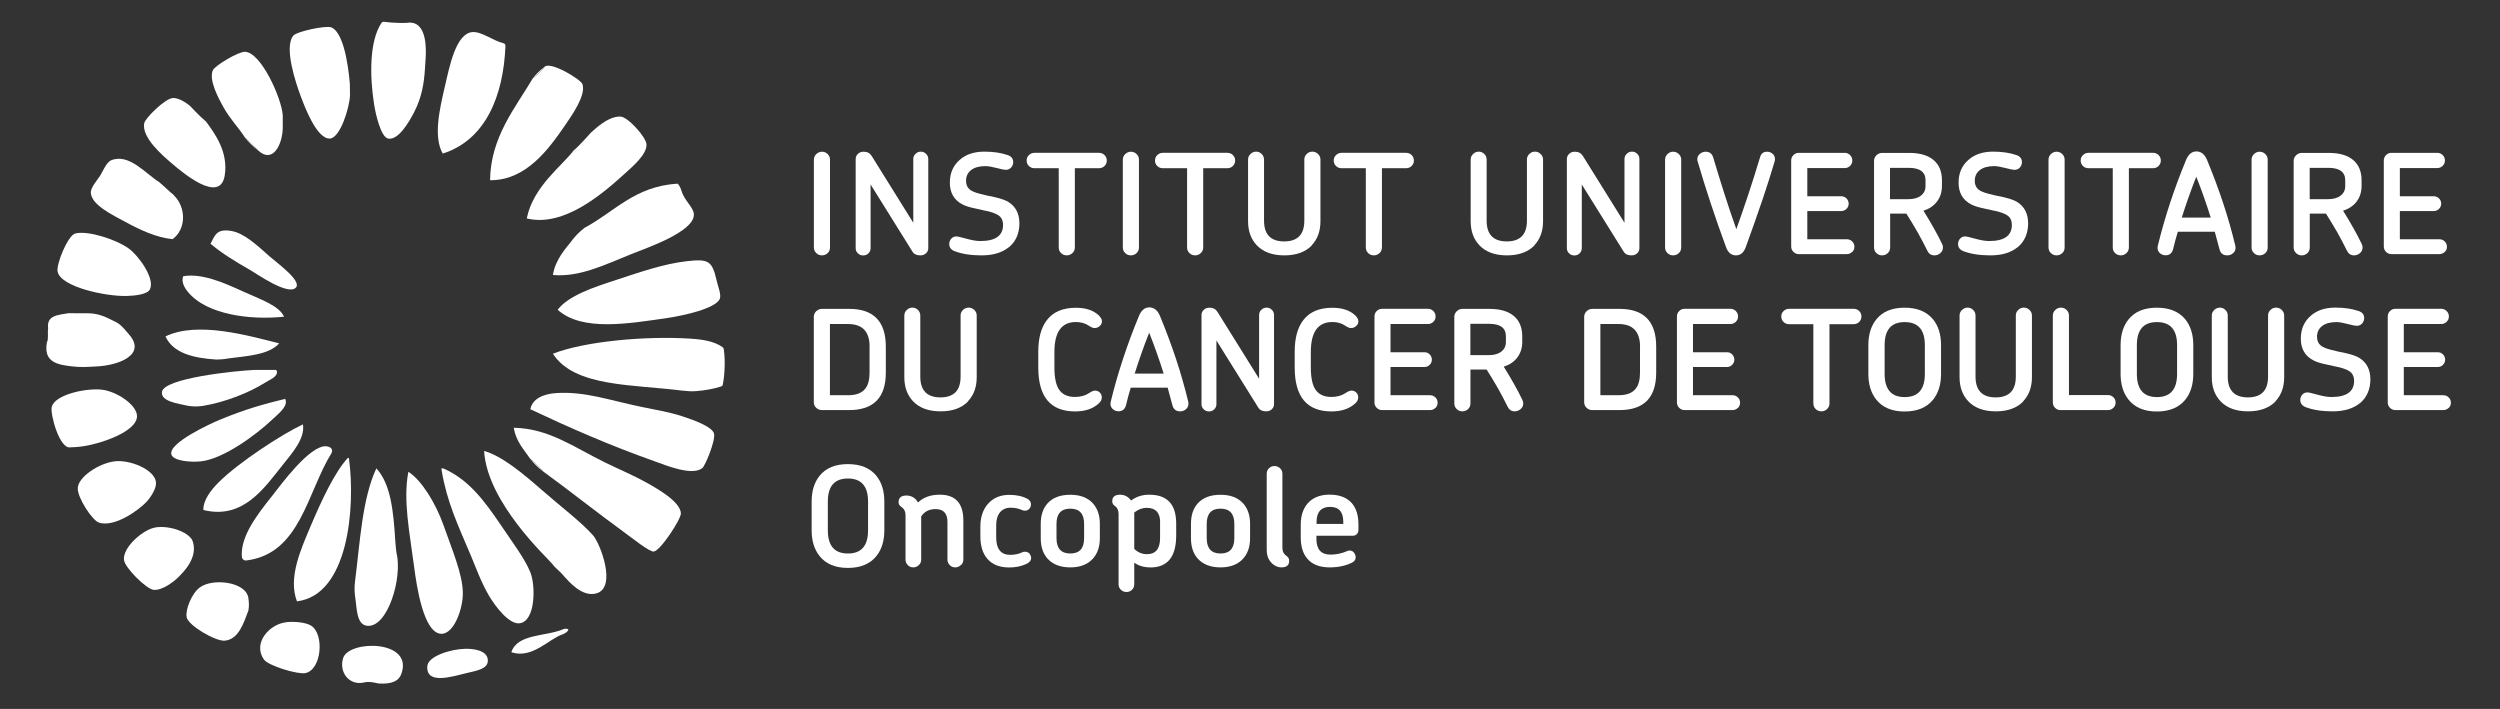 <?xml version="1.0" encoding="UTF-8"?><svg id="c" xmlns="http://www.w3.org/2000/svg" viewBox="0 0 335 95"><rect x="0" y="0" width="335" height="95" fill="#333333" stroke="none"/><defs><style>.d{fill:#fff;stroke-width:0px;}</style></defs><path class="d" d="M56.94,9.26c-.11,1.8-.4,3.74-1.43,5.74-.64,1.25-2.11,3.83-3.49,3.57-.99-.19-1.69-3.27-1.9-4.65-.58-3.7-.64-8.38.99-10.84.07-.11.21-.17.34-.16.46.03.92.12,1.33.12.19,0,1.12.07,1.76.02,2.88-.44,2.52,4.08,2.5,4.65-.02.31-.08,1.07-.1,1.56"/><path class="d" d="M46.9,12.77c-.07,1.7-1.31,5.67-2.66,5.79-1.77.15-3.41-4.23-3.97-5.74-.56-1.52-2.29-6.49-.95-8.06.47-.55,4.37-1.38,5.08-1.09,2.01.83,2.43,7.17,2.48,7.54,0,.52.02,1.04.02,1.56"/><path class="d" d="M67.73,6.13c-.26,6.72-2.66,12.62-8.4,14.45-1.27-2.21-.46-5.84.32-9.15.58-2.48,1.43-6.95,3.65-7.13,1.24-.1,2.7,1.13,4.18,1.5.15.04.26.18.25.33"/><path class="d" d="M32.81,18.41c-.84-1.33-1.93-2.37-2.86-4.03-.62-1.13-2.01-3.62-1.43-4.96.28-.64,3.4-2.49,4.29-2.48,2.16.03,4.94,6.24,5.08,8.53v1.71c-.06,2.23-1.35,4.83-3.33,2.95-.52-.63-1.1-1.2-1.75-1.71"/><path class="d" d="M72.97,8.95c.77-.78,4.85,1.67,5.08,2.33.52,1.49-1.51,4.31-2.38,5.58-2.15,3.12-5.18,7.33-10,7.29.06-5.74,3.35-9.65,5.72-13.64.6-.45,1.12-.97,1.59-1.55"/><path class="d" d="M27.57,16.24c1.17,1.58,3.06,4.1,2.54,7.29-.63,3.83-5.62-.39-6.99-1.55-1.54-1.31-4.09-3.55-3.81-5.43.11-.71,2.81-3.33,3.81-3.41,1.06-.09,2.38,1.09,2.38,1.09,0,0,1.31,1.41,2.06,2.02"/><path class="d" d="M79.17,17.79c.24-.18,2.19-2.24,3.97-2.17,1.01.04,3.43,2.75,3.49,3.72.08,1.34-1.86,2.97-2.86,3.88-2.91,2.64-8.18,7.28-13.18,6.05.83-4.26,4.8-7.11,6.28-9.11.86-.71,2.08-2.16,2.3-2.37"/><path class="d" d="M23.28,26.16c1.66,1.57,1.72,4.53-.16,5.89-2.2-.24-4.25-1.19-6.35-2.33-1.64-.89-4.51-2.25-4.6-3.88-.04-.73.9-1.74,1.27-2.33.25-.4.82-1.76,1.43-2.02,2.39-1.01,4.67,1.8,6.44,2.9.71.57,1.28,1.2,1.98,1.75"/><path class="d" d="M78.37,30.5c3.98-2.11,6.63-5.51,12.38-5.89.13,0,.41.41.58.98.37,1.31,1.67,2.23,1.65,3.2-.04,2.32-6.41,4.46-8.41,5.27-3.66,1.48-6.95,3.1-10.48,2.79.32-2.12,1.87-3.72,2.32-4.33.65-.88,1.19-1.43,1.97-2.03"/><path class="d" d="M28.2,32.67c.6-1.05.74-2.1,2.86-1.71,1.65.31,3.3,1.82,5.08,3.41.93.83,4.4,3.3,3.49,4.19-1.07,1.05-5.17-1.83-6.03-2.33-2.2-1.27-3.76-2.21-5.4-3.57"/><path class="d" d="M10.11,31.28c1.71-.41,5.48.81,7.14,2.02,1.28.92,3.51,3.94,2.86,5.43-.32.74-2.04.9-3.18.93-2.69.07-8.77-1.18-9.21-3.26-.21-.99,1.37-4.87,2.38-5.12"/><path class="d" d="M74.72,41.51c1.49-1.92,4.75-2.99,7.94-4.03,3.14-1.03,6.29-2.13,9.37-2.48,2.83-.32,3.39-.09,3.97,2.48.19.86.64,1.91.48,2.48-.42,1.41-5.18,2.37-6.99,2.64-5.29.77-11.49,1.85-14.76-1.09"/><path class="d" d="M38.05,42.44c-4.93.5-10.12-.43-12.54-2.95-.51-.53-1.33-1.54-.95-2.48,2.47-.4,5.24.78,7.94,2.02,2.28,1.04,4.91,1.9,5.56,3.41"/><path class="d" d="M11.85,41.98c1.66.03,2.67.7,3.81,1.24.72.43,1.16,1.07,1.59,1.55,2.49,2.78-1.41,4.23-4.45,4.34-1.08.06-2,.12-3.02,0-2.04-.23-4-.53-3.49-3.26.24-.38.06-1.29.16-1.86-.23-1.77,1.36-1.77,2.7-2.02"/><path class="d" d="M29,48.18c-3.13-.2-5.79-.86-6.83-3.1,4.3-2.09,11.13-.09,15.24.93-1.39,1.54-4.2,1.68-6.83,2.02-.48.1-1.11.15-1.59.15"/><path class="d" d="M25.19,54.38c-1.29-.3-3.66-.57-3.49-1.86.24-1.85,9.81-2.83,12.38-2.95h2.7c.18-.03.28.03.32.16.15.76-.93,1.13-1.59,1.55-2.09,1.33-5.33,2.61-8.26,3.1-.71.11-1.37.11-2.06,0"/><path class="d" d="M9.47,59.94c-1.49.33-2.76-4.47-2.54-5.4.41-1.68,4.6-2.55,6.67-2.33,2.05.22,4.78,2.07,4.76,3.57-.03,2.08-4.9,3.7-7.3,4.03-.66.11-1.52.12-1.59.13"/><path class="d" d="M71.07,54.84c.24-1.37,1.69-2.06,3.49-2.17,3.87-.24,7.09.97,11.43,1.86,1.75.36,3.68.68,5.4,1.24,1.46.48,4.04,1.38,4.29,2.33.23.9-1.18,4.35-1.59,4.65-1.42,1.05-4.91-.42-6.35-.93-5.97-2.11-11.37-4.48-16.67-6.98"/><path class="d" d="M38.21,53.45c.48.95-.86,1.95-1.75,2.79-2.07,1.96-6.45,5.24-9.53,5.58-1.34.15-3.73-.04-3.97-.93-.41-1.54,5.29-4.15,6.51-4.65,3.5-1.44,5.81-2.07,8.73-2.79"/><path class="d" d="M40.59,56.86c.32,1.87-1.39,3.79-2.7,5.43-2.44,3.04-5.28,7.38-10.64,6.05-.03-1.34,1.03-2.69,2.06-3.72,2.63-2.62,8.38-6.39,11.27-7.75"/><path class="d" d="M44.44,60.69c-3.28,5.24-4.17,13.51-11.42,14.41-.3.04-.58-.17-.61-.47-.22-2.7,1.98-5.58,4.04-8.16,1.06-1.33,5.06-6.89,7.3-6.67.21.02.37.09.51.17.25.15.32.47.17.71"/><path class="d" d="M74.01,75.57c-.6-.77-8.73-8.19-9.14-15.14,2.38.66,5.18,2.99,7.78,5.27,2.41,2.12,5.18,4.19,6.83,6.05.95,1.08,3.19,6.92.48,7.75-1.98.6-3.81-1.69-4.34-2.24-.64-.8-1.17-1.07-1.61-1.69"/><path class="d" d="M39.79,80.58c-1.22-3.2.56-7.06,1.9-10.23,1.4-3.29,3.15-7.07,4.92-8.99.14-.03.15.06.16.15.86,6.44-.06,18.24-6.99,19.07"/><path class="d" d="M47.57,77.95c.68-5.33.95-11.07,2.86-15.19,1.98,2.14,2.3,5.92,2.54,9.77.03.48.1,1.19.16,1.55.84,3.32-1.2,10.14-3.97,9.77-1.42-.19-1.33-2.36-1.59-4.03-.08-.63-.08-1.24,0-1.86"/><path class="d" d="M59.18,63.05c-.01-.11-.02-.26-.02-.3.06,0,.23.02.32.05,3.25,1.46,5.29,4.09,7.62,7.54,1.54,2.29,3.24,4.53,3.97,6.36.72,1.8.7,6.53-1.43,6.82-1.45.2-3.36-2.4-4.13-3.72-1.09-1.88-1.74-3.76-2.38-5.27-1.81-4.27-3.23-7.24-3.95-11.49"/><path class="d" d="M54.72,63.22c1.73,1.09,3.66,4.15,4.76,7.29,1.09,3.12,2.47,6.33,2.54,8.84.06,2.12-1.15,5.58-2.86,5.58-2.42,0-3.35-6.57-3.65-8.84-.65-4.93-1.51-9.06-.79-12.87"/><path class="d" d="M20.9,70.66c2.16-.27,4.57.81,4.92,1.86.75,2.21-1.25,4.15-1.91,4.81-.63.63-2.17,1.82-3.33,1.71-.97-.1-3.88-2.98-3.97-4.03-.15-1.74,2.67-4.14,4.29-4.34"/><path class="d" d="M33.28,81.82c-.64,1.71-1.32,3.88-3.18,4.03-1.24.1-4.81-2.01-5.08-3.1-.23-.94.62-3.19,1.75-4.03,1.72-1.29,6.19-.77,6.51,1.4.09.6.11,1.12,0,1.71"/><path class="d" d="M38.36,83.37c1.14-.12,2.67.04,3.33.47,1.81,1.15,1.41,5.93-.79,6.36-.97.19-4.94-.95-5.56-1.86-1.51-2.24.83-4.73,3.02-4.96"/><path class="d" d="M75.43,84.99c-1.87.58-4.07,3.34-6.91,2.41.81-2.52,4.65-2.08,6.99-3.1.26-.09.48-.04.64,0,0,.35-.39.52-.71.69"/><path class="d" d="M48.84,91.44c-2.08.51-3.45-1.42-2.86-3.26.79-2.46,9.54-2.47,7.78,2.17-.3.78-1.05,1.36-3.02,1.24-.61-.14-1.31-.3-1.91-.15"/><path class="d" d="M62.34,86.94c1.04-.02,2.86.17,3.02,1.4.16,1.24-1.29,1.5-2.86,1.86-1.77.41-5.43,1.64-5.24-.93.1-1.37,3.18-2.29,5.08-2.33"/><path class="d" d="M32.81,18.41c.65.5,1.23,1.07,1.75,1.71-.65-.5-1.23-1.07-1.75-1.71"/><path class="d" d="M71.39,10.5c.46-.58.99-1.1,1.59-1.55-.46.58-.99,1.1-1.59,1.55"/><path class="d" d="M71.07,61.51c.65.5,1.23,1.07,1.75,1.71-.65-.5-1.23-1.07-1.75-1.71"/><path class="d" d="M71.07,61.51c-.86-1.28-1.94-2.35-2.22-4.19,4.68.09,8,2.58,12.22,4.65,1.87.92,3.6,1.61,5.72,2.79,1.44.81,4.39,2.5,4.45,4.03.03.76-2.76,5.05-3.65,5.12-.58.04-2.93-1.84-3.81-2.48-3.73-2.71-7.65-5.83-10.95-8.22-.52-.63-1.1-1.2-1.75-1.71"/><path class="d" d="M91.55,52.36c-6.62-.87-14.57-.45-17.46-4.96,4.23-1.66,12.38-2.41,18.42-2.02,1.6.1,3.22.34,4.33,1.15.07.05.12.14.14.23.3,1.87.02,4.17-.13,4.81-.02.1-.1.18-.2.21-.99.34-2.33.55-3.35.63-.58.05-1.14.01-1.75-.06"/><path class="d" d="M15.34,61.82c2.03-.26,5.37,1.08,5.56,2.79.09.85-.72,2.04-1.27,2.64-1.01,1.08-4.23,3.44-6.35,2.79-.91-.28-2.93-3.37-2.86-4.65.08-1.47,2.77-3.29,4.92-3.57"/><path class="d" d="M110.91,33.91c-.21.2-.47.31-.77.31s-.55-.1-.76-.31c-.22-.2-.32-.46-.32-.75v-11.77c0-.29.11-.53.32-.74.22-.21.47-.32.76-.32s.56.11.77.32c.21.21.31.46.31.74v11.77c0,.3-.1.55-.31.75"/><path class="d" d="M124.08,33.94c-.2.19-.45.28-.77.28-.5,0-.84-.17-1.05-.52l-5.6-8.98v8.54c0,.27-.1.5-.29.69-.19.19-.43.28-.7.28s-.52-.09-.71-.28c-.2-.19-.3-.42-.3-.69v-11.94c0-.27.1-.51.3-.7.2-.19.45-.29.77-.29.48,0,.84.19,1.07.56l5.58,8.96v-8.54c0-.27.1-.51.3-.7.2-.19.43-.29.71-.29s.5.1.7.29c.2.19.3.43.3.7v11.94c0,.27-.1.5-.3.69"/><path class="d" d="M135.16,33.14c-.89.72-2.1,1.08-3.64,1.08-1.43,0-2.63-.19-3.6-.56-.48-.19-.72-.51-.72-.97,0-.27.09-.51.27-.71.18-.2.41-.3.69-.3.16,0,.63.11,1.39.32.72.2,1.33.3,1.81.3,2.03,0,3.05-.72,3.05-2.16,0-.48-.14-.86-.41-1.12-.27-.26-.75-.48-1.44-.67-.3-.06-.61-.13-.91-.2-.3-.07-.6-.14-.89-.2-.81-.16-1.41-.35-1.79-.56-1.13-.58-1.69-1.56-1.69-2.92,0-1.28.45-2.3,1.35-3.07.82-.72,1.92-1.08,3.28-1.08,1.22,0,2.26.16,3.12.46.5.17.74.49.74.95,0,.27-.09.51-.28.72-.18.2-.43.31-.73.31-.18,0-.57-.08-1.18-.24-.65-.17-1.16-.26-1.52-.26-.84,0-1.48.18-1.93.53-.45.35-.68.83-.68,1.44,0,.5.16.88.48,1.15.24.22.71.42,1.41.6.66.17,1.33.32,2,.45.81.19,1.42.4,1.81.65.96.61,1.45,1.56,1.45,2.86s-.47,2.43-1.41,3.2"/><path class="d" d="M148.01,22.24c-.2.2-.45.3-.74.3h-3.24v10.62c0,.3-.11.55-.32.75-.22.2-.47.31-.76.31s-.56-.1-.77-.31c-.21-.2-.31-.46-.31-.75v-10.62h-3.26c-.29,0-.54-.1-.74-.3-.2-.2-.3-.44-.3-.73s.1-.53.31-.73c.21-.2.45-.3.73-.3h8.66c.29,0,.54.1.74.3.2.2.3.44.3.73s-.1.53-.3.73"/><path class="d" d="M152.31,33.91c-.21.2-.47.31-.77.31s-.55-.1-.76-.31c-.22-.2-.32-.46-.32-.75v-11.77c0-.29.11-.53.32-.74.22-.21.47-.32.76-.32s.56.11.77.32c.21.21.31.46.31.74v11.77c0,.3-.1.55-.31.75"/><path class="d" d="M165.21,22.24c-.2.2-.45.3-.74.3h-3.24v10.62c0,.3-.11.55-.32.75-.22.2-.47.31-.76.31s-.56-.1-.77-.31c-.21-.2-.31-.46-.31-.75v-10.62h-3.26c-.29,0-.54-.1-.74-.3-.2-.2-.3-.44-.3-.73s.1-.53.31-.73c.21-.2.45-.3.73-.3h8.66c.29,0,.54.1.74.3.2.2.3.44.3.73s-.1.53-.3.73"/><path class="d" d="M175.79,32.88c-.86.89-2.09,1.34-3.69,1.34s-2.82-.45-3.68-1.34c-.79-.83-1.18-1.91-1.18-3.24v-8.26c0-.29.11-.53.32-.74.22-.21.47-.32.76-.32s.54.11.75.32c.21.21.31.46.31.74v8.18c0,1.86.9,2.79,2.7,2.79s2.7-.93,2.7-2.79v-8.18c0-.29.1-.53.31-.74.21-.21.47-.32.77-.32s.55.11.76.32c.22.21.32.46.32.74v8.26c0,1.33-.39,2.41-1.18,3.24"/><path class="d" d="M189.16,22.24c-.2.2-.45.3-.74.3h-3.24v10.62c0,.3-.11.55-.32.75-.22.2-.47.31-.76.31s-.56-.1-.77-.31c-.21-.2-.31-.46-.31-.75v-10.62h-3.26c-.29,0-.54-.1-.74-.3-.2-.2-.3-.44-.3-.73s.1-.53.31-.73c.21-.2.45-.3.73-.3h8.66c.29,0,.54.1.74.3.2.2.3.44.3.73s-.1.53-.3.73"/><path class="d" d="M205.62,32.88c-.86.89-2.09,1.34-3.69,1.34s-2.83-.45-3.68-1.34c-.79-.83-1.18-1.91-1.18-3.24v-8.26c0-.29.11-.53.32-.74.22-.21.47-.32.76-.32s.54.11.75.32c.21.21.31.46.31.74v8.18c0,1.86.9,2.79,2.7,2.79s2.7-.93,2.7-2.79v-8.18c0-.29.1-.53.31-.74.21-.21.47-.32.77-.32s.55.11.76.32c.22.21.32.46.32.74v8.26c0,1.33-.39,2.41-1.18,3.24"/><path class="d" d="M219.38,33.94c-.2.19-.45.28-.77.28-.5,0-.84-.17-1.05-.52l-5.6-8.98v8.54c0,.27-.1.5-.29.69-.19.19-.43.28-.7.28s-.52-.09-.71-.28c-.2-.19-.3-.42-.3-.69v-11.94c0-.27.1-.51.3-.7.2-.19.45-.29.77-.29.48,0,.84.19,1.07.56l5.58,8.96v-8.54c0-.27.1-.51.3-.7.2-.19.43-.29.71-.29s.5.1.7.29c.2.19.29.43.29.7v11.94c0,.27-.1.5-.29.69"/><path class="d" d="M224.97,33.91c-.21.2-.47.31-.77.31s-.55-.1-.76-.31c-.22-.2-.32-.46-.32-.75v-11.77c0-.29.11-.53.32-.74.22-.21.47-.32.76-.32s.56.11.77.32c.21.21.31.46.31.74v11.77c0,.3-.1.55-.31.75"/><path class="d" d="M236.12,26.91c-.65,1.91-1.38,3.98-2.19,6.21-.27.73-.7,1.1-1.31,1.1s-1.07-.37-1.33-1.1c-.74-2.01-1.42-3.96-2.05-5.86-.63-1.9-1.21-3.76-1.74-5.58-.04-.11-.06-.22-.06-.33,0-.3.11-.54.34-.73.23-.19.49-.29.78-.29.52,0,.86.26,1.01.78.53,1.77,1.05,3.46,1.56,5.05.51,1.59,1.02,3.11,1.54,4.55.53-1.48,1.06-3.01,1.59-4.61.53-1.6,1.06-3.28,1.59-5.04.13-.48.44-.73.93-.73.28,0,.53.09.74.27.22.18.32.41.32.68,0,.05,0,.1,0,.15,0,.05-.02.11-.03.17-.48,1.64-1.05,3.41-1.69,5.32"/><path class="d" d="M248.19,33.75c-.2.2-.44.3-.73.3h-6.42c-.28,0-.52-.1-.72-.3-.2-.2-.3-.43-.3-.71v-11.53c0-.29.1-.53.3-.73.2-.2.44-.3.72-.3h6.15c.28,0,.52.1.72.3.2.2.3.44.3.73s-.1.51-.29.71c-.2.2-.44.3-.73.3h-5.01v3.78h4.55c.28,0,.51.1.7.29.19.19.29.43.29.7s-.09.51-.29.7c-.19.19-.43.29-.7.29h-4.55v3.78h5.28c.29,0,.54.1.73.29.2.19.3.43.3.72s-.1.51-.3.71"/><path class="d" d="M258.02,24.16c0-1.12-.76-1.67-2.27-1.67h-2.49v4.2h2.44c.74,0,1.31-.16,1.71-.48.41-.32.61-.74.61-1.26v-.78ZM260.35,33.18c0,.3-.12.55-.35.74-.23.2-.5.3-.79.3-.43,0-.75-.21-.95-.63-.39-.81-.83-1.62-1.29-2.45-.47-.82-.98-1.66-1.52-2.52h-2.17v4.54c0,.3-.1.55-.31.75-.21.2-.47.31-.77.31s-.55-.1-.76-.31c-.22-.2-.32-.46-.32-.75v-11.61c0-.29.11-.53.32-.74.22-.21.47-.32.76-.32h3.62c1.46,0,2.57.33,3.33,1,.71.63,1.07,1.52,1.07,2.66v.78c0,.78-.21,1.46-.64,2.05-.43.58-1.04,1-1.84,1.25,1.04,1.67,1.88,3.17,2.51,4.48.08.17.11.33.11.47"/><path class="d" d="M270.34,33.14c-.89.72-2.1,1.08-3.64,1.08-1.44,0-2.63-.19-3.6-.56-.48-.19-.72-.51-.72-.97,0-.27.09-.51.27-.71.18-.2.41-.3.69-.3.16,0,.63.11,1.39.32.72.2,1.33.3,1.81.3,2.03,0,3.05-.72,3.05-2.16,0-.48-.14-.86-.41-1.12-.27-.26-.75-.48-1.44-.67-.3-.06-.61-.13-.91-.2-.3-.07-.6-.14-.9-.2-.81-.16-1.41-.35-1.79-.56-1.13-.58-1.69-1.56-1.69-2.92,0-1.28.45-2.3,1.35-3.07.82-.72,1.92-1.08,3.28-1.08,1.22,0,2.26.16,3.12.46.5.17.74.49.74.95,0,.27-.09.51-.28.72-.18.2-.43.31-.73.31-.18,0-.57-.08-1.18-.24-.65-.17-1.16-.26-1.52-.26-.84,0-1.48.18-1.93.53-.45.35-.68.83-.68,1.44,0,.5.16.88.48,1.15.24.22.71.42,1.41.6.66.17,1.33.32,2,.45.81.19,1.42.4,1.81.65.96.61,1.45,1.56,1.45,2.86s-.47,2.43-1.41,3.2"/><path class="d" d="M276.35,33.91c-.21.2-.47.31-.77.31s-.55-.1-.76-.31c-.22-.2-.32-.46-.32-.75v-11.77c0-.29.11-.53.32-.74.22-.21.47-.32.76-.32s.56.11.77.32c.21.21.31.46.31.74v11.77c0,.3-.1.55-.31.75"/><path class="d" d="M289.25,22.24c-.2.2-.45.3-.74.3h-3.24v10.62c0,.3-.11.55-.32.75-.22.2-.47.31-.76.31s-.56-.1-.77-.31c-.21-.2-.31-.46-.31-.75v-10.62h-3.26c-.29,0-.54-.1-.74-.3-.2-.2-.3-.44-.3-.73s.1-.53.31-.73c.21-.2.45-.3.73-.3h8.66c.29,0,.54.1.74.3.2.2.3.44.3.73s-.1.53-.3.73"/><path class="d" d="M295.32,26.4c-.32-.91-.66-1.82-1.02-2.72-.36.91-.7,1.81-1.02,2.72-.32.91-.63,1.83-.92,2.76h3.88c-.29-.93-.6-1.85-.92-2.76M299.56,33.21c0,.3-.11.54-.34.73-.23.19-.48.28-.76.28-.57,0-.92-.28-1.05-.84-.03-.1-.09-.34-.2-.73-.11-.38-.25-.92-.43-1.6h-4.95c-.24.78-.45,1.56-.63,2.32-.14.56-.48.84-1.01.84-.28,0-.53-.09-.75-.28-.22-.19-.33-.43-.33-.73,0-.06.01-.15.04-.28.47-1.92,1.02-3.84,1.65-5.75.63-1.91,1.34-3.82,2.14-5.75.32-.76.78-1.13,1.39-1.13s1.09.38,1.41,1.13c.81,1.96,1.53,3.89,2.16,5.79.63,1.9,1.17,3.8,1.63,5.7.03.12.04.22.04.28"/><path class="d" d="M303.56,33.91c-.21.2-.47.31-.77.31s-.55-.1-.76-.31c-.22-.2-.32-.46-.32-.75v-11.77c0-.29.11-.53.32-.74.22-.21.47-.32.76-.32s.56.11.77.32c.21.21.31.46.31.74v11.77c0,.3-.1.55-.31.75"/><path class="d" d="M314.26,24.16c0-1.12-.76-1.67-2.27-1.67h-2.49v4.2h2.44c.74,0,1.31-.16,1.71-.48.41-.32.61-.74.61-1.26v-.78ZM316.58,33.18c0,.3-.12.55-.35.74-.24.2-.5.3-.79.3-.43,0-.75-.21-.95-.63-.39-.81-.83-1.62-1.29-2.45-.47-.82-.98-1.66-1.52-2.52h-2.17v4.54c0,.3-.1.55-.31.75-.21.2-.47.31-.77.31s-.55-.1-.76-.31c-.22-.2-.32-.46-.32-.75v-11.61c0-.29.11-.53.32-.74.22-.21.47-.32.76-.32h3.62c1.46,0,2.57.33,3.33,1,.71.63,1.07,1.52,1.07,2.66v.78c0,.78-.21,1.46-.64,2.05-.43.58-1.04,1-1.84,1.25,1.04,1.67,1.88,3.17,2.51,4.48.08.17.11.33.11.47"/><path class="d" d="M327.6,33.75c-.2.2-.44.3-.73.3h-6.42c-.28,0-.52-.1-.72-.3-.2-.2-.3-.43-.3-.71v-11.53c0-.29.1-.53.3-.73.2-.2.44-.3.72-.3h6.15c.28,0,.52.1.72.3.2.2.3.44.3.73s-.1.51-.3.71c-.2.2-.44.3-.73.3h-5.01v3.78h4.55c.28,0,.51.1.7.29.19.19.29.43.29.7s-.1.51-.29.7c-.19.19-.43.29-.7.29h-4.55v3.78h5.28c.29,0,.54.1.73.29.2.19.3.43.3.72s-.1.51-.3.71"/><path class="d" d="M116.53,46.47c0-2.03-.96-3.05-2.88-3.05h-2.44v9.54h2.44c1.09,0,1.87-.3,2.32-.91.37-.47.55-1.18.55-2.12v-3.46ZM113.79,54.95h-3.66c-.29,0-.55-.1-.76-.31-.22-.2-.32-.46-.32-.75v-11.44c0-.29.11-.53.32-.74.22-.21.47-.32.76-.32h3.66c3.28,0,4.91,1.69,4.91,5.06v3.48c0,3.35-1.64,5.02-4.91,5.02"/><path class="d" d="M129.73,53.78c-.86.89-2.09,1.34-3.69,1.34s-2.83-.45-3.68-1.34c-.79-.83-1.18-1.91-1.18-3.24v-8.26c0-.29.11-.53.32-.74.22-.21.47-.32.76-.32s.54.11.75.32c.21.21.31.46.31.74v8.18c0,1.86.9,2.79,2.7,2.79s2.7-.93,2.7-2.79v-8.18c0-.29.1-.53.31-.74.21-.21.47-.32.77-.32s.55.11.76.32c.22.21.32.46.32.74v8.26c0,1.33-.39,2.41-1.18,3.24"/><path class="d" d="M147.4,43.64c-.18.21-.43.32-.74.32-.2,0-.46-.11-.78-.33-.48-.32-1.05-.48-1.71-.48-1.92,0-2.88,1.34-2.88,4.02v2.06c0,1.41.22,2.43.67,3.04.44.61,1.14.92,2.09.92.74,0,1.36-.17,1.89-.52.32-.22.58-.33.8-.33.25,0,.47.09.64.26.17.17.26.39.26.65,0,.3-.13.56-.4.8-.77.72-1.83,1.08-3.18,1.08-3.29,0-4.93-1.96-4.93-5.88v-2.14c0-1.8.38-3.2,1.14-4.2.85-1.12,2.15-1.67,3.9-1.67,1.31,0,2.32.33,3.05,1,.29.29.44.55.44.78,0,.26-.08.47-.25.63"/><path class="d" d="M155.01,47.3c-.32-.91-.66-1.82-1.02-2.72-.36.91-.7,1.81-1.02,2.72-.32.91-.63,1.83-.92,2.76h3.88c-.29-.93-.6-1.85-.92-2.76M159.25,54.11c0,.3-.11.54-.34.73-.23.19-.48.28-.76.28-.57,0-.92-.28-1.05-.84-.03-.1-.09-.34-.2-.73-.11-.38-.25-.92-.43-1.6h-4.95c-.24.78-.45,1.56-.63,2.32-.14.56-.48.84-1.01.84-.28,0-.53-.09-.75-.28-.22-.19-.33-.43-.33-.73,0-.06.01-.15.04-.28.47-1.92,1.02-3.84,1.65-5.75.63-1.91,1.34-3.83,2.14-5.75.32-.76.78-1.13,1.39-1.13s1.09.38,1.41,1.13c.81,1.96,1.53,3.89,2.16,5.79.63,1.9,1.17,3.8,1.63,5.7.03.12.04.22.04.28"/><path class="d" d="M170.42,54.84c-.2.19-.45.28-.77.28-.5,0-.84-.17-1.05-.52l-5.6-8.98v8.54c0,.27-.1.5-.29.69-.19.19-.43.28-.7.28s-.52-.09-.71-.28c-.2-.19-.3-.42-.3-.69v-11.94c0-.27.1-.51.3-.7.2-.19.45-.29.77-.29.48,0,.84.19,1.07.56l5.58,8.96v-8.54c0-.27.1-.51.3-.7.2-.19.43-.29.71-.29s.5.1.69.29c.2.19.3.42.3.7v11.94c0,.27-.1.5-.3.69"/><path class="d" d="M181.76,43.64c-.18.21-.43.32-.74.32-.2,0-.46-.11-.78-.33-.48-.32-1.05-.48-1.71-.48-1.92,0-2.88,1.34-2.88,4.02v2.06c0,1.41.22,2.43.67,3.04.44.61,1.14.92,2.09.92.74,0,1.36-.17,1.89-.52.32-.22.58-.33.8-.33.25,0,.47.09.64.26.17.17.26.39.26.65,0,.3-.13.56-.4.8-.77.72-1.83,1.08-3.18,1.08-3.29,0-4.93-1.96-4.93-5.88v-2.14c0-1.8.38-3.2,1.14-4.2.85-1.12,2.15-1.67,3.9-1.67,1.31,0,2.32.33,3.05,1,.29.29.44.55.44.78,0,.26-.08.47-.25.63"/><path class="d" d="M192.35,54.65c-.2.2-.44.3-.73.3h-6.42c-.28,0-.52-.1-.72-.3-.2-.2-.3-.43-.3-.71v-11.53c0-.29.1-.53.3-.73.2-.2.44-.3.72-.3h6.15c.28,0,.52.1.72.3.2.2.3.44.3.73s-.1.51-.3.71c-.2.2-.44.3-.73.3h-5.01v3.78h4.55c.28,0,.51.1.7.29.19.19.29.43.29.7s-.1.51-.29.7c-.19.19-.43.29-.7.29h-4.55v3.78h5.28c.29,0,.54.1.73.29.2.19.3.43.3.72s-.1.51-.3.71"/><path class="d" d="M201.79,45.06c0-1.12-.75-1.67-2.27-1.67h-2.49v4.2h2.44c.74,0,1.31-.16,1.71-.48.41-.32.61-.74.61-1.26v-.78ZM204.11,54.08c0,.3-.12.55-.35.74-.24.2-.5.3-.79.3-.43,0-.75-.21-.95-.63-.39-.81-.83-1.62-1.29-2.45-.47-.82-.98-1.66-1.52-2.52h-2.17v4.54c0,.3-.1.55-.31.75-.21.2-.47.31-.77.31s-.55-.1-.76-.31c-.22-.2-.32-.46-.32-.75v-11.61c0-.29.11-.53.32-.74.22-.21.47-.32.76-.32h3.62c1.46,0,2.57.33,3.33,1,.71.63,1.07,1.52,1.07,2.66v.78c0,.78-.21,1.46-.64,2.05-.43.58-1.04,1-1.84,1.25,1.04,1.67,1.88,3.17,2.51,4.48.08.17.11.33.11.47"/><path class="d" d="M219.77,46.47c0-2.03-.96-3.05-2.88-3.05h-2.44v9.54h2.44c1.09,0,1.87-.3,2.32-.91.37-.47.55-1.18.55-2.12v-3.46ZM217.02,54.95h-3.66c-.29,0-.55-.1-.76-.31-.22-.2-.32-.46-.32-.75v-11.44c0-.29.11-.53.32-.74.22-.21.47-.32.76-.32h3.66c3.28,0,4.91,1.69,4.91,5.06v3.48c0,3.35-1.64,5.02-4.91,5.02"/><path class="d" d="M232.88,54.65c-.2.2-.44.3-.73.3h-6.42c-.28,0-.52-.1-.72-.3-.2-.2-.3-.43-.3-.71v-11.53c0-.29.1-.53.3-.73.2-.2.44-.3.72-.3h6.15c.28,0,.52.1.72.3.2.2.3.44.3.73s-.1.51-.3.71c-.2.2-.44.3-.73.3h-5.01v3.78h4.55c.28,0,.51.1.7.29.19.19.29.43.29.7s-.1.51-.29.7c-.19.19-.43.29-.7.29h-4.55v3.78h5.28c.29,0,.54.1.73.29.2.19.3.43.3.72s-.1.51-.3.71"/><path class="d" d="M249.13,43.14c-.2.2-.45.3-.74.3h-3.24v10.62c0,.3-.11.55-.32.75-.22.2-.47.31-.76.31s-.56-.1-.77-.31c-.21-.2-.31-.46-.31-.75v-10.62h-3.26c-.29,0-.54-.1-.74-.3-.2-.2-.3-.44-.3-.73s.1-.53.31-.73c.21-.2.45-.3.73-.3h8.66c.29,0,.54.1.74.3.2.2.3.44.3.73s-.1.53-.3.73"/><path class="d" d="M257.93,46.25c0-2.06-.9-3.09-2.7-3.09s-2.69,1.03-2.69,3.09v3.85c0,2.07.89,3.11,2.69,3.11s2.7-1.03,2.7-3.11v-3.85ZM259.03,53.56c-.85,1.05-2.12,1.58-3.81,1.58s-2.95-.53-3.79-1.58c-.71-.88-1.07-2.03-1.07-3.46v-3.85c0-1.43.36-2.58,1.07-3.46.84-1.04,2.1-1.56,3.79-1.56s2.94.52,3.81,1.56c.71.88,1.07,2.03,1.07,3.46v3.85c0,1.43-.36,2.58-1.07,3.46"/><path class="d" d="M271.13,53.78c-.86.89-2.09,1.34-3.69,1.34s-2.83-.45-3.68-1.34c-.79-.83-1.18-1.91-1.18-3.24v-8.26c0-.29.11-.53.32-.74.22-.21.47-.32.76-.32s.54.11.75.32c.21.21.31.46.31.74v8.18c0,1.86.9,2.79,2.7,2.79s2.7-.93,2.7-2.79v-8.18c0-.29.1-.53.31-.74.21-.21.47-.32.77-.32s.55.11.76.32c.22.21.32.46.32.74v8.26c0,1.33-.39,2.41-1.18,3.24"/><path class="d" d="M283.19,54.65c-.2.2-.44.3-.73.3h-6.36c-.28,0-.52-.1-.72-.3-.2-.2-.3-.43-.3-.71v-11.66c0-.29.11-.53.32-.74.22-.21.47-.32.76-.32s.56.11.77.32c.21.21.31.46.31.74v10.66h5.22c.29,0,.54.1.73.29.2.19.3.43.3.72s-.1.51-.3.71"/><path class="d" d="M291.73,46.25c0-2.06-.9-3.09-2.7-3.09s-2.69,1.03-2.69,3.09v3.85c0,2.07.89,3.11,2.69,3.11s2.7-1.03,2.7-3.11v-3.85ZM292.83,53.56c-.85,1.05-2.12,1.58-3.81,1.58s-2.95-.53-3.79-1.58c-.71-.88-1.07-2.03-1.07-3.46v-3.85c0-1.43.36-2.58,1.07-3.46.84-1.04,2.1-1.56,3.79-1.56s2.95.52,3.81,1.56c.71.88,1.07,2.03,1.07,3.46v3.85c0,1.43-.36,2.58-1.07,3.46"/><path class="d" d="M304.93,53.78c-.86.89-2.09,1.34-3.69,1.34s-2.83-.45-3.68-1.34c-.79-.83-1.18-1.91-1.18-3.24v-8.26c0-.29.11-.53.32-.74.22-.21.47-.32.76-.32s.54.11.75.32c.21.21.31.46.31.74v8.18c0,1.86.9,2.79,2.7,2.79s2.7-.93,2.7-2.79v-8.18c0-.29.1-.53.31-.74.21-.21.47-.32.77-.32s.55.11.76.32c.22.21.32.46.32.74v8.26c0,1.33-.39,2.41-1.18,3.24"/><path class="d" d="M316.2,54.04c-.89.72-2.1,1.08-3.64,1.08-1.44,0-2.63-.19-3.6-.56-.48-.19-.72-.51-.72-.97,0-.27.09-.51.27-.71.18-.2.41-.3.69-.3.16,0,.63.11,1.39.32.72.2,1.33.3,1.81.3,2.03,0,3.05-.72,3.05-2.16,0-.48-.14-.86-.41-1.12-.27-.26-.75-.48-1.44-.67-.3-.06-.61-.13-.91-.2-.3-.07-.6-.14-.9-.2-.81-.16-1.41-.35-1.79-.56-1.13-.58-1.69-1.56-1.69-2.92,0-1.28.45-2.3,1.35-3.07.82-.72,1.92-1.08,3.28-1.08,1.22,0,2.26.16,3.12.46.5.17.74.49.74.95,0,.27-.09.51-.28.72-.18.2-.43.31-.73.31-.18,0-.57-.08-1.18-.24-.65-.17-1.16-.26-1.52-.26-.84,0-1.48.18-1.93.53-.45.35-.68.83-.68,1.44,0,.5.16.88.48,1.15.24.22.71.42,1.41.6.66.17,1.33.32,2,.45.81.19,1.42.4,1.81.65.96.61,1.45,1.56,1.45,2.86s-.47,2.43-1.41,3.2"/><path class="d" d="M328.13,54.65c-.2.2-.44.3-.73.3h-6.42c-.28,0-.52-.1-.72-.3-.2-.2-.3-.43-.3-.71v-11.53c0-.29.1-.53.3-.73.2-.2.44-.3.72-.3h6.15c.28,0,.52.1.72.3.2.2.3.44.3.73s-.1.51-.3.71c-.2.2-.44.3-.73.3h-5.01v3.78h4.55c.28,0,.51.1.7.29.19.19.29.43.29.7s-.1.51-.29.7c-.19.19-.43.29-.7.29h-4.55v3.78h5.28c.29,0,.54.1.73.29.2.19.3.43.3.72s-.1.51-.3.71"/><path class="d" d="M116.32,67.21c0-2.06-.9-3.09-2.7-3.09s-2.69,1.03-2.69,3.09v3.85c0,2.07.89,3.11,2.69,3.11s2.7-1.03,2.7-3.11v-3.85ZM117.43,74.52c-.85,1.05-2.12,1.58-3.81,1.58s-2.95-.53-3.79-1.58c-.71-.88-1.07-2.03-1.07-3.46v-3.85c0-1.43.36-2.58,1.07-3.46.84-1.04,2.1-1.56,3.79-1.56s2.95.52,3.81,1.56c.71.88,1.07,2.03,1.07,3.46v3.85c0,1.43-.36,2.58-1.07,3.46"/><path class="d" d="M128.75,75.72c-.21.2-.46.31-.75.31s-.54-.1-.74-.31c-.2-.2-.3-.45-.3-.73v-5.04c0-1.15-.53-1.73-1.58-1.73-.88,0-1.52.33-1.94.99v5.78c0,.29-.1.53-.31.73-.21.2-.46.31-.75.31s-.54-.1-.74-.31c-.2-.2-.3-.45-.3-.73v-5.99c0-.47-.2-.84-.59-1.1-.23-.15-.34-.36-.34-.63,0-.58.36-.87,1.07-.87.41,0,.77.13,1.1.39.14.11.29.29.44.54.71-.69,1.68-1.04,2.91-1.04,2.11,0,3.16,1.15,3.16,3.46v5.24c0,.29-.1.53-.31.73"/><path class="d" d="M138.17,74.77c0,.35-.23.62-.69.82-.65.3-1.4.45-2.25.45-1.31,0-2.29-.4-2.95-1.19-.61-.72-.91-1.72-.91-2.99v-1.28c0-1.24.32-2.24.97-3.01.71-.84,1.68-1.26,2.91-1.26.96,0,1.78.18,2.44.54.3.17.46.42.46.73,0,.24-.08.44-.23.6-.15.17-.34.25-.57.25-.14,0-.26-.02-.36-.07-.48-.22-1-.33-1.56-.33-.61,0-1.09.21-1.43.62-.34.42-.51.99-.51,1.74v1.6c0,1.57.63,2.36,1.89,2.36.58,0,1.12-.12,1.62-.35.1-.05.22-.07.34-.07.38,0,.63.17.76.52.05.11.08.23.08.35"/><path class="d" d="M145.27,70.19c0-1.35-.62-2.03-1.85-2.03s-1.85.68-1.85,2.03v1.93c0,1.36.62,2.05,1.85,2.05s1.85-.68,1.85-2.05v-1.93ZM146.43,74.88c-.71.77-1.71,1.15-3.01,1.15s-2.32-.38-3.03-1.15c-.62-.68-.93-1.6-.93-2.75v-1.95c0-1.15.31-2.07.93-2.75.7-.76,1.71-1.13,3.03-1.13s2.31.38,3.01,1.13c.63.69.95,1.61.95,2.75v1.95c0,1.14-.32,2.06-.95,2.75"/><path class="d" d="M155.46,70c0-1.3-.6-1.95-1.81-1.95-.58,0-1.14.21-1.66.63v4.87c.48.47,1.05.71,1.69.71,1.18,0,1.77-.72,1.77-2.16v-2.1ZM154.12,76.03c-.83,0-1.54-.21-2.13-.63v2.9c0,.29-.1.53-.3.73-.2.2-.45.3-.74.3s-.54-.1-.75-.3c-.21-.2-.31-.44-.31-.73v-9.41c0-.51-.17-.87-.51-1.1-.23-.15-.34-.36-.34-.63,0-.58.36-.87,1.07-.87.41,0,.77.13,1.1.39.05.05.11.11.17.17.06.06.13.14.19.22.69-.52,1.5-.78,2.44-.78,2.4,0,3.6,1.29,3.6,3.87v1.6c0,2.85-1.16,4.28-3.47,4.28"/><path class="d" d="M165.4,70.19c0-1.35-.62-2.03-1.85-2.03s-1.85.68-1.85,2.03v1.93c0,1.36.62,2.05,1.85,2.05s1.85-.68,1.85-2.05v-1.93ZM166.56,74.88c-.71.77-1.71,1.15-3.01,1.15s-2.32-.38-3.03-1.15c-.62-.68-.93-1.6-.93-2.75v-1.95c0-1.15.31-2.07.93-2.75.7-.76,1.71-1.13,3.03-1.13s2.31.38,3.01,1.13c.63.69.95,1.61.95,2.75v1.95c0,1.14-.32,2.06-.95,2.75"/><path class="d" d="M171.72,76.03c-.39,0-.76-.13-1.1-.39-.58-.45-.88-1.1-.88-1.97v-10.19c0-.29.1-.53.3-.73.2-.2.45-.3.74-.3s.54.1.75.3c.21.2.31.44.31.73v9.93c0,.48.2.86.59,1.12.22.15.32.36.32.63,0,.58-.35.87-1.05.87"/><path class="d" d="M180,69.93c0-1.34-.59-2.01-1.77-2.01s-1.81.67-1.81,2.01v.28h3.58v-.28ZM181.82,71.58c-.15.14-.33.21-.54.21h-4.88v.43c0,1.4.63,2.1,1.89,2.1.76,0,1.51-.16,2.25-.48.09-.05.19-.07.3-.07.24,0,.44.09.59.28.15.19.23.4.23.63,0,.31-.17.55-.5.72-.86.42-1.86.63-2.99.63-1.35,0-2.35-.4-3.01-1.19-.57-.68-.86-1.62-.86-2.81v-1.75c0-1.14.3-2.08.91-2.81.69-.79,1.68-1.19,2.97-1.19s2.32.39,2.99,1.17c.57.69.86,1.62.86,2.79v.78c0,.22-.07.41-.22.55"/></svg>